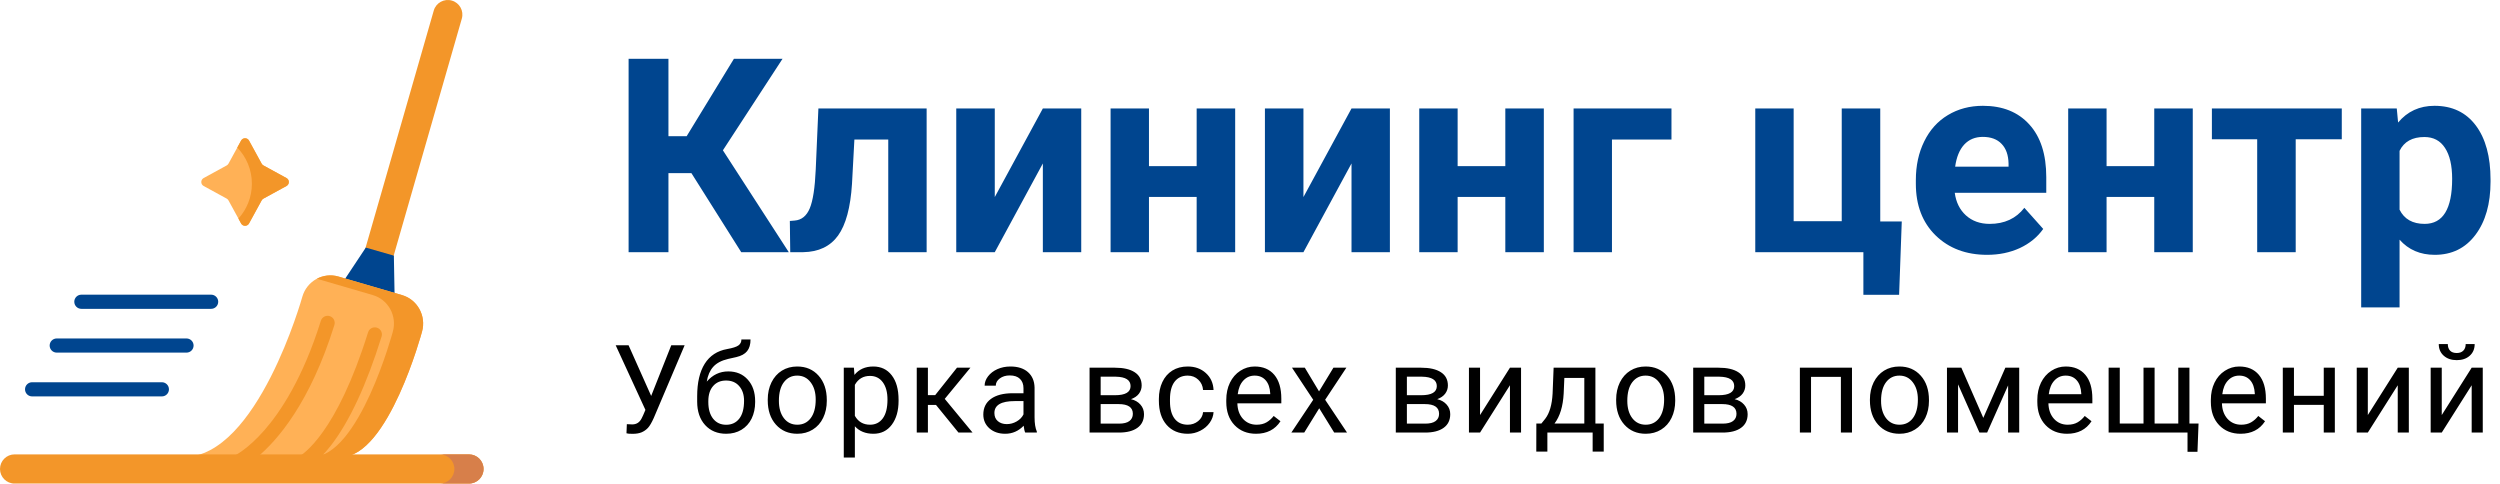 <?xml version="1.0" encoding="UTF-8"?> <svg xmlns="http://www.w3.org/2000/svg" width="2647" height="512" viewBox="0 0 2647 512" fill="none"> <g clip-path="url(#clip0)"> <path d="M413.847 281.021L384.145 272.482L459.268 11.187C461.626 2.985 470.187 -1.752 478.389 0.606C486.591 2.964 491.328 11.525 488.97 19.727L413.847 281.021Z" fill="#F39629"></path> <path d="M417.88 317.907L361.138 301.594L387.324 262.15L417.027 270.689L417.88 317.907Z" fill="#00458F"></path> <path d="M446.82 351.23C446.82 351.23 411.2 483.85 361.41 483.85H194.81C272.74 483.85 320.09 314.26 320.09 314.26C324.81 297.62 341.93 288.01 358.34 292.79L425.66 312.43C442.06 317.22 451.54 334.59 446.82 351.23V351.23Z" fill="#FFB156"></path> <path d="M425.66 312.432L358.335 292.795C350.39 290.477 342.28 291.545 335.489 295.146L394.754 312.432C411.158 317.217 420.633 334.587 415.917 351.229C415.917 351.229 380.296 483.847 330.506 483.847H361.411C411.201 483.847 446.822 351.229 446.822 351.229C451.539 334.586 442.065 317.216 425.66 312.432V312.432Z" fill="#F39629"></path> <path d="M223.547 311.999H86.152C82.009 311.999 78.652 315.357 78.652 319.499C78.652 323.641 82.009 326.999 86.152 326.999H223.547C227.69 326.999 231.047 323.641 231.047 319.499C231.047 315.357 227.689 311.999 223.547 311.999Z" fill="#00458F"></path> <path d="M197.467 358.357H60.072C55.929 358.357 52.572 361.715 52.572 365.857C52.572 369.999 55.929 373.357 60.072 373.357H197.467C201.61 373.357 204.967 369.999 204.967 365.857C204.967 361.715 201.609 358.357 197.467 358.357Z" fill="#00458F"></path> <path d="M171.388 404.715H33.993C29.85 404.715 26.493 408.073 26.493 412.215C26.493 416.357 29.85 419.715 33.993 419.715H171.388C175.531 419.715 178.888 416.357 178.888 412.215C178.888 408.073 175.53 404.715 171.388 404.715Z" fill="#00458F"></path> <path d="M354.05 344.1C328.3 426.68 293.59 466.3 272.61 483.85H246.17C246.74 483.33 247.4 482.89 248.15 482.55C248.46 482.4 262.12 475.92 280.04 455.41C296.77 436.24 320.72 400.6 339.73 339.63C340.97 335.68 345.17 333.47 349.13 334.71C353.08 335.94 355.29 340.15 354.05 344.1V344.1Z" fill="#F39629"></path> <path d="M404.04 356.32C388 407.75 369.84 446.69 350.09 472.06C346.37 476.84 342.9 480.72 339.76 483.85H315.82C320.86 481.14 356.39 458.69 389.72 351.85C390.95 347.9 395.15 345.69 399.11 346.93C403.06 348.16 405.27 352.36 404.04 356.32Z" fill="#F39629"></path> <path d="M303.339 188.522L278.936 175.175C278.131 174.735 277.47 174.073 277.03 173.269L263.683 148.866C261.864 145.54 257.087 145.54 255.268 148.866L241.921 173.269C241.481 174.074 240.819 174.735 240.015 175.175L215.612 188.522C212.286 190.341 212.286 195.118 215.612 196.937L240.015 210.284C240.82 210.724 241.481 211.386 241.921 212.19L255.268 236.593C257.087 239.919 261.864 239.919 263.683 236.593L277.03 212.19C277.47 211.385 278.132 210.724 278.936 210.284L303.339 196.937C306.665 195.118 306.665 190.341 303.339 188.522Z" fill="#FFB156"></path> <path d="M303.339 188.522L278.936 175.175C278.131 174.735 277.47 174.073 277.03 173.269L263.683 148.866C261.864 145.54 257.087 145.54 255.268 148.866L251.229 156.252C260.797 166.155 266.694 179.628 266.694 194.485C266.694 208.706 261.3 221.667 252.448 231.435L255.269 236.593C257.088 239.919 261.865 239.919 263.684 236.593L277.031 212.19C277.471 211.385 278.133 210.724 278.937 210.284L303.34 196.937C306.665 195.118 306.665 190.341 303.339 188.522V188.522Z" fill="#F39629"></path> <path d="M496.547 512H15.453C6.918 512 0 505.082 0 496.547C0 488.013 6.918 481.094 15.453 481.094H496.548C505.082 481.094 512.001 488.012 512.001 496.547C512 505.082 505.082 512 496.547 512V512Z" fill="#F39629"></path> <path d="M496.547 481.095H465.642C474.176 481.095 481.095 488.013 481.095 496.548C481.095 505.082 474.176 512.001 465.642 512.001H496.547C505.081 512.001 512 505.082 512 496.548C512 488.013 505.081 481.095 496.547 481.095Z" fill="#D77F4A"></path> </g> <path d="M732.078 183.328H707.75V267H665.562V62.25H707.75V144.234H727.016L777.078 62.25H828.547L765.406 159.141L835.156 267H784.812L732.078 183.328ZM981.125 114.844V267H940.484V147.75H904.625L902.094 194.719C900.5 219.75 895.578 237.984 887.328 249.422C879.078 260.859 866.797 266.719 850.484 267H836.703L836.281 233.953L841.344 233.531C848.656 232.969 854 228.656 857.375 220.594C860.75 212.531 862.859 198.797 863.703 179.391L866.516 114.844H981.125ZM1104.17 114.844H1144.81V267H1104.17V173.062L1053.27 267H1012.48V114.844H1053.27V208.641L1104.17 114.844ZM1307.8 267H1267.02V208.5H1216.53V267H1175.89V114.844H1216.53V175.875H1267.02V114.844H1307.8V267ZM1430.98 114.844H1471.62V267H1430.98V173.062L1380.08 267H1339.3V114.844H1380.08V208.641L1430.98 114.844ZM1634.61 267H1593.83V208.5H1543.34V267H1502.7V114.844H1543.34V175.875H1593.83V114.844H1634.61V267ZM1769.75 147.75H1706.75V267H1666.11V114.844H1769.75V147.75ZM1858.48 114.844H1899.12V234.234H1950.03V114.844H1990.81V234.516H2013.59L2010.78 312.141H1972.95V267H1858.48V114.844ZM2104.02 269.812C2081.7 269.812 2063.52 262.969 2049.45 249.281C2035.48 235.594 2028.5 217.359 2028.5 194.578V190.641C2028.5 175.359 2031.45 161.719 2037.36 149.719C2043.27 137.625 2051.61 128.344 2062.39 121.875C2073.27 115.312 2085.64 112.031 2099.52 112.031C2120.33 112.031 2136.69 118.594 2148.59 131.719C2160.59 144.844 2166.59 163.453 2166.59 187.547V204.141H2069.7C2071.02 214.078 2074.95 222.047 2081.52 228.047C2088.17 234.047 2096.56 237.047 2106.69 237.047C2122.34 237.047 2134.58 231.375 2143.39 220.031L2163.36 242.391C2157.27 251.016 2149.02 257.766 2138.61 262.641C2128.2 267.422 2116.67 269.812 2104.02 269.812ZM2099.38 144.938C2091.31 144.938 2084.75 147.656 2079.69 153.094C2074.72 158.531 2071.53 166.312 2070.12 176.438H2126.66V173.203C2126.47 164.203 2124.03 157.266 2119.34 152.391C2114.66 147.422 2108 144.938 2099.38 144.938ZM2321.7 267H2280.92V208.5H2230.44V267H2189.8V114.844H2230.44V175.875H2280.92V114.844H2321.7V267ZM2479.48 147.469H2430.69V267H2389.91V147.469H2341.95V114.844H2479.48V147.469ZM2636.98 192.328C2636.98 215.766 2631.64 234.562 2620.95 248.719C2610.36 262.781 2596.02 269.812 2577.92 269.812C2562.55 269.812 2550.12 264.469 2540.66 253.781V325.5H2500.02V114.844H2537.7L2539.11 129.75C2548.95 117.938 2561.8 112.031 2577.64 112.031C2596.39 112.031 2610.97 118.969 2621.38 132.844C2631.78 146.719 2636.98 165.844 2636.98 190.219V192.328ZM2596.34 189.375C2596.34 175.219 2593.81 164.297 2588.75 156.609C2583.78 148.922 2576.52 145.078 2566.95 145.078C2554.2 145.078 2545.44 149.953 2540.66 159.703V222C2545.62 232.031 2554.48 237.047 2567.23 237.047C2586.64 237.047 2596.34 221.156 2596.34 189.375Z" fill="#00458F"></path> <path d="M689.466 419.216L710.73 365.578H724.886L692.195 442.575C689.995 447.484 687.942 450.975 686.038 453.049C684.134 455.08 681.891 456.646 679.31 457.746C676.771 458.804 673.576 459.333 669.725 459.333C666.382 459.333 664.244 459.143 663.313 458.762L663.694 449.113L669.471 449.367C673.914 449.367 677.215 447.23 679.373 442.956L680.96 439.655L683.372 434.006L651.888 365.578H665.535L689.466 419.216ZM771.046 393.254C779.679 393.254 786.576 396.153 791.739 401.95C796.944 407.705 799.547 415.301 799.547 424.738V425.817C799.547 432.292 798.299 438.09 795.802 443.21C793.305 448.288 789.708 452.245 785.011 455.08C780.356 457.873 774.981 459.27 768.888 459.27C759.662 459.27 752.236 456.201 746.607 450.065C740.979 443.887 738.165 435.614 738.165 425.246V419.533C738.165 405.103 740.831 393.635 746.163 385.129C751.537 376.623 759.451 371.439 769.903 369.577C775.828 368.519 779.827 367.229 781.9 365.705C783.974 364.182 785.011 362.087 785.011 359.421H794.659C794.659 364.711 793.453 368.837 791.041 371.799C788.671 374.761 784.863 376.856 779.615 378.083L770.855 380.051C763.873 381.701 758.626 384.494 755.113 388.43C751.643 392.323 749.379 397.528 748.321 404.045C754.542 396.851 762.117 393.254 771.046 393.254ZM768.761 402.902C763.006 402.902 758.435 404.849 755.05 408.742C751.664 412.593 749.972 417.946 749.972 424.802V425.817C749.972 433.181 751.664 439.021 755.05 443.337C758.478 447.611 763.09 449.748 768.888 449.748C774.728 449.748 779.34 447.59 782.726 443.273C786.111 438.957 787.804 432.652 787.804 424.357C787.804 417.883 786.09 412.699 782.662 408.806C779.277 404.87 774.643 402.902 768.761 402.902ZM812.89 423.024C812.89 416.296 814.201 410.244 816.825 404.87C819.491 399.496 823.173 395.349 827.87 392.429C832.61 389.509 838.005 388.049 844.057 388.049C853.409 388.049 860.963 391.286 866.718 397.761C872.515 404.235 875.414 412.847 875.414 423.596V424.421C875.414 431.107 874.123 437.116 871.542 442.448C869.003 447.738 865.342 451.864 860.561 454.826C855.821 457.788 850.362 459.27 844.184 459.27C834.874 459.27 827.32 456.032 821.522 449.558C815.767 443.083 812.89 434.514 812.89 423.85V423.024ZM824.696 424.421C824.696 432.038 826.452 438.153 829.965 442.766C833.52 447.378 838.259 449.685 844.184 449.685C850.15 449.685 854.89 447.357 858.402 442.702C861.915 438.005 863.671 431.446 863.671 423.024C863.671 415.492 861.872 409.398 858.275 404.743C854.721 400.046 849.981 397.697 844.057 397.697C838.259 397.697 833.583 400.004 830.028 404.616C826.474 409.229 824.696 415.83 824.696 424.421ZM951.408 424.421C951.408 434.873 949.017 443.295 944.235 449.685C939.453 456.075 932.979 459.27 924.812 459.27C916.475 459.27 909.916 456.625 905.134 451.335V484.406H893.391V389.318H904.118L904.689 396.936C909.471 391.011 916.115 388.049 924.621 388.049C932.873 388.049 939.39 391.159 944.172 397.38C948.996 403.601 951.408 412.255 951.408 423.342V424.421ZM939.665 423.088C939.665 415.344 938.015 409.229 934.714 404.743C931.413 400.257 926.885 398.015 921.13 398.015C914.021 398.015 908.688 401.167 905.134 407.473V440.29C908.646 446.553 914.021 449.685 921.257 449.685C926.885 449.685 931.35 447.463 934.65 443.02C937.993 438.534 939.665 431.89 939.665 423.088ZM991.03 428.737H982.461V458H970.654V389.318H982.461V418.391H990.142L1013.25 389.318H1027.47L1000.3 422.326L1029.75 458H1014.83L991.03 428.737ZM1085.5 458C1084.82 456.646 1084.27 454.234 1083.85 450.764C1078.39 456.434 1071.87 459.27 1064.29 459.27C1057.52 459.27 1051.96 457.365 1047.6 453.557C1043.28 449.706 1041.13 444.839 1041.13 438.957C1041.13 431.805 1043.83 426.262 1049.25 422.326C1054.71 418.348 1062.37 416.359 1072.23 416.359H1083.66V410.964C1083.66 406.859 1082.43 403.601 1079.97 401.188C1077.52 398.734 1073.9 397.507 1069.12 397.507C1064.93 397.507 1061.42 398.565 1058.58 400.681C1055.75 402.797 1054.33 405.357 1054.33 408.361H1042.52C1042.52 404.934 1043.73 401.633 1046.14 398.459C1048.6 395.243 1051.9 392.704 1056.04 390.842C1060.23 388.98 1064.82 388.049 1069.82 388.049C1077.73 388.049 1083.93 390.038 1088.42 394.016C1092.9 397.951 1095.23 403.389 1095.4 410.329V441.94C1095.4 448.246 1096.2 453.26 1097.81 456.984V458H1085.5ZM1066.01 449.05C1069.69 449.05 1073.18 448.098 1076.48 446.193C1079.78 444.289 1082.17 441.813 1083.66 438.767V424.675H1074.45C1060.06 424.675 1052.87 428.885 1052.87 437.307C1052.87 440.988 1054.1 443.866 1056.55 445.939C1059.01 448.013 1062.16 449.05 1066.01 449.05ZM1153.63 458V389.318H1180.42C1189.56 389.318 1196.56 390.926 1201.43 394.143C1206.34 397.316 1208.79 401.993 1208.79 408.171C1208.79 411.345 1207.84 414.222 1205.94 416.804C1204.03 419.343 1201.22 421.289 1197.49 422.644C1201.64 423.617 1204.96 425.521 1207.46 428.356C1210 431.192 1211.27 434.577 1211.27 438.513C1211.27 444.818 1208.94 449.642 1204.29 452.985C1199.67 456.328 1193.14 458 1184.67 458H1153.63ZM1165.38 427.849V448.542H1184.8C1189.71 448.542 1193.37 447.632 1195.78 445.812C1198.23 443.993 1199.46 441.433 1199.46 438.132C1199.46 431.276 1194.43 427.849 1184.35 427.849H1165.38ZM1165.38 418.454H1180.55C1191.55 418.454 1197.05 415.238 1197.05 408.806C1197.05 402.373 1191.84 399.051 1181.43 398.84H1165.38V418.454ZM1257.62 449.685C1261.81 449.685 1265.47 448.415 1268.6 445.876C1271.73 443.337 1273.47 440.163 1273.81 436.354H1284.91C1284.7 440.29 1283.35 444.035 1280.85 447.59C1278.35 451.145 1275.01 453.98 1270.82 456.096C1266.68 458.212 1262.27 459.27 1257.62 459.27C1248.27 459.27 1240.82 456.159 1235.28 449.938C1229.77 443.675 1227.02 435.127 1227.02 424.294V422.326C1227.02 415.64 1228.25 409.694 1230.71 404.489C1233.16 399.284 1236.67 395.243 1241.24 392.365C1245.85 389.488 1251.29 388.049 1257.56 388.049C1265.26 388.049 1271.65 390.355 1276.73 394.968C1281.85 399.58 1284.58 405.568 1284.91 412.932H1273.81C1273.47 408.488 1271.77 404.849 1268.73 402.014C1265.72 399.136 1262 397.697 1257.56 397.697C1251.59 397.697 1246.96 399.855 1243.65 404.172C1240.4 408.446 1238.77 414.646 1238.77 422.771V424.992C1238.77 432.906 1240.4 438.999 1243.65 443.273C1246.91 447.548 1251.57 449.685 1257.62 449.685ZM1329.87 459.27C1320.56 459.27 1312.98 456.223 1307.14 450.129C1301.3 443.993 1298.38 435.804 1298.38 425.563V423.405C1298.38 416.592 1299.67 410.52 1302.26 405.188C1304.88 399.813 1308.52 395.624 1313.17 392.619C1317.87 389.572 1322.95 388.049 1328.41 388.049C1337.34 388.049 1344.28 390.99 1349.23 396.872C1354.18 402.754 1356.66 411.175 1356.66 422.136V427.023H1310.13C1310.3 433.794 1312.26 439.274 1316.03 443.464C1319.84 447.611 1324.66 449.685 1330.5 449.685C1334.65 449.685 1338.16 448.838 1341.04 447.146C1343.92 445.453 1346.44 443.21 1348.59 440.417L1355.77 446.003C1350.01 454.847 1341.38 459.27 1329.87 459.27ZM1328.41 397.697C1323.67 397.697 1319.69 399.432 1316.47 402.902C1313.26 406.33 1311.27 411.154 1310.51 417.375H1344.91V416.486C1344.57 410.52 1342.97 405.907 1340.09 402.648C1337.21 399.348 1333.32 397.697 1328.41 397.697ZM1396.59 414.392L1411.83 389.318H1425.54L1403.07 423.278L1426.24 458H1412.65L1396.79 432.292L1380.92 458H1367.27L1390.44 423.278L1367.97 389.318H1381.55L1396.59 414.392ZM1477.87 458V389.318H1504.66C1513.8 389.318 1520.8 390.926 1525.67 394.143C1530.58 397.316 1533.03 401.993 1533.03 408.171C1533.03 411.345 1532.08 414.222 1530.17 416.804C1528.27 419.343 1525.46 421.289 1521.73 422.644C1525.88 423.617 1529.2 425.521 1531.7 428.356C1534.24 431.192 1535.51 434.577 1535.51 438.513C1535.51 444.818 1533.18 449.642 1528.52 452.985C1523.91 456.328 1517.37 458 1508.91 458H1477.87ZM1489.61 427.849V448.542H1509.04C1513.95 448.542 1517.61 447.632 1520.02 445.812C1522.47 443.993 1523.7 441.433 1523.7 438.132C1523.7 431.276 1518.66 427.849 1508.59 427.849H1489.61ZM1489.61 418.454H1504.78C1515.79 418.454 1521.29 415.238 1521.29 408.806C1521.29 402.373 1516.08 399.051 1505.67 398.84H1489.61V418.454ZM1598.74 389.318H1610.49V458H1598.74V407.917L1567.07 458H1555.32V389.318H1567.07V439.465L1598.74 389.318ZM1632.02 448.415L1636.08 443.4C1640.65 437.476 1643.25 428.589 1643.89 416.74L1644.97 389.318H1689.21V448.415H1698.03V478.186H1686.29V458H1638.36V478.186H1626.62L1626.68 448.415H1632.02ZM1645.92 448.415H1677.47V400.173H1656.33L1655.63 416.55C1654.91 430.218 1651.67 440.84 1645.92 448.415ZM1711.18 423.024C1711.18 416.296 1712.5 410.244 1715.12 404.87C1717.79 399.496 1721.47 395.349 1726.17 392.429C1730.9 389.509 1736.3 388.049 1742.35 388.049C1751.7 388.049 1759.26 391.286 1765.01 397.761C1770.81 404.235 1773.71 412.847 1773.71 423.596V424.421C1773.71 431.107 1772.42 437.116 1769.84 442.448C1767.3 447.738 1763.64 451.864 1758.86 454.826C1754.12 457.788 1748.66 459.27 1742.48 459.27C1733.17 459.27 1725.61 456.032 1719.82 449.558C1714.06 443.083 1711.18 434.514 1711.18 423.85V423.024ZM1722.99 424.421C1722.99 432.038 1724.75 438.153 1728.26 442.766C1731.81 447.378 1736.55 449.685 1742.48 449.685C1748.45 449.685 1753.18 447.357 1756.7 442.702C1760.21 438.005 1761.97 431.446 1761.97 423.024C1761.97 415.492 1760.17 409.398 1756.57 404.743C1753.02 400.046 1748.28 397.697 1742.35 397.697C1736.55 397.697 1731.88 400.004 1728.32 404.616C1724.77 409.229 1722.99 415.83 1722.99 424.421ZM1792.76 458V389.318H1819.55C1828.69 389.318 1835.7 390.926 1840.56 394.143C1845.47 397.316 1847.93 401.993 1847.93 408.171C1847.93 411.345 1846.97 414.222 1845.07 416.804C1843.17 419.343 1840.35 421.289 1836.63 422.644C1840.77 423.617 1844.1 425.521 1846.59 428.356C1849.13 431.192 1850.4 434.577 1850.4 438.513C1850.4 444.818 1848.07 449.642 1843.42 452.985C1838.81 456.328 1832.27 458 1823.8 458H1792.76ZM1804.51 427.849V448.542H1823.93C1828.84 448.542 1832.5 447.632 1834.91 445.812C1837.37 443.993 1838.59 441.433 1838.59 438.132C1838.59 431.276 1833.56 427.849 1823.49 427.849H1804.51ZM1804.51 418.454H1819.68C1830.68 418.454 1836.18 415.238 1836.18 408.806C1836.18 402.373 1830.98 399.051 1820.57 398.84H1804.51V418.454ZM1960.88 458H1949.13V399.03H1917.52V458H1905.71V389.318H1960.88V458ZM1979.87 423.024C1979.87 416.296 1981.18 410.244 1983.8 404.87C1986.47 399.496 1990.15 395.349 1994.85 392.429C1999.59 389.509 2004.98 388.049 2011.04 388.049C2020.39 388.049 2027.94 391.286 2033.7 397.761C2039.49 404.235 2042.39 412.847 2042.39 423.596V424.421C2042.39 431.107 2041.1 437.116 2038.52 442.448C2035.98 447.738 2032.32 451.864 2027.54 454.826C2022.8 457.788 2017.34 459.27 2011.16 459.27C2001.85 459.27 1994.3 456.032 1988.5 449.558C1982.75 443.083 1979.87 434.514 1979.87 423.85V423.024ZM1991.67 424.421C1991.67 432.038 1993.43 438.153 1996.94 442.766C2000.5 447.378 2005.24 449.685 2011.16 449.685C2017.13 449.685 2021.87 447.357 2025.38 442.702C2028.89 438.005 2030.65 431.446 2030.65 423.024C2030.65 415.492 2028.85 409.398 2025.25 404.743C2021.7 400.046 2016.96 397.697 2011.04 397.697C2005.24 397.697 2000.56 400.004 1997.01 404.616C1993.45 409.229 1991.67 415.83 1991.67 424.421ZM2099.92 442.448L2123.27 389.318H2137.94V458H2126.19V408.044L2103.98 458H2095.85L2073.19 406.965V458H2061.45V389.318H2076.68L2099.92 442.448ZM2188.6 459.27C2179.29 459.27 2171.72 456.223 2165.88 450.129C2160.04 443.993 2157.12 435.804 2157.12 425.563V423.405C2157.12 416.592 2158.41 410.52 2160.99 405.188C2163.62 399.813 2167.26 395.624 2171.91 392.619C2176.61 389.572 2181.69 388.049 2187.14 388.049C2196.07 388.049 2203.01 390.99 2207.96 396.872C2212.92 402.754 2215.39 411.175 2215.39 422.136V427.023H2168.86C2169.03 433.794 2171 439.274 2174.77 443.464C2178.58 447.611 2183.4 449.685 2189.24 449.685C2193.39 449.685 2196.9 448.838 2199.78 447.146C2202.65 445.453 2205.17 443.21 2207.33 440.417L2214.5 446.003C2208.75 454.847 2200.11 459.27 2188.6 459.27ZM2187.14 397.697C2182.4 397.697 2178.43 399.432 2175.21 402.902C2171.99 406.33 2170.01 411.154 2169.24 417.375H2203.65V416.486C2203.31 410.52 2201.7 405.907 2198.82 402.648C2195.95 399.348 2192.05 397.697 2187.14 397.697ZM2244.41 389.318V448.415H2269.55V389.318H2281.29V448.415H2306.37V389.318H2318.17V448.415H2327.82L2326.68 478.376H2316.14V458H2232.61V389.318H2244.41ZM2372.33 459.27C2363.02 459.27 2355.45 456.223 2349.61 450.129C2343.77 443.993 2340.85 435.804 2340.85 425.563V423.405C2340.85 416.592 2342.14 410.52 2344.72 405.188C2347.34 399.813 2350.98 395.624 2355.64 392.619C2360.33 389.572 2365.41 388.049 2370.87 388.049C2379.8 388.049 2386.74 390.99 2391.69 396.872C2396.64 402.754 2399.12 411.175 2399.12 422.136V427.023H2352.59C2352.76 433.794 2354.73 439.274 2358.49 443.464C2362.3 447.611 2367.13 449.685 2372.97 449.685C2377.11 449.685 2380.63 448.838 2383.5 447.146C2386.38 445.453 2388.9 443.21 2391.06 440.417L2398.23 446.003C2392.47 454.847 2383.84 459.27 2372.33 459.27ZM2370.87 397.697C2366.13 397.697 2362.15 399.432 2358.94 402.902C2355.72 406.33 2353.73 411.154 2352.97 417.375H2387.38V416.486C2387.04 410.52 2385.43 405.907 2382.55 402.648C2379.67 399.348 2375.78 397.697 2370.87 397.697ZM2472.13 458H2460.39V428.674H2428.84V458H2417.03V389.318H2428.84V419.089H2460.39V389.318H2472.13V458ZM2538.73 389.318H2550.47V458H2538.73V407.917L2507.05 458H2495.31V389.318H2507.05V439.465L2538.73 389.318ZM2617.01 389.318H2628.75V458H2617.01V407.917L2585.33 458H2573.59V389.318H2585.33V439.465L2617.01 389.318ZM2620.18 364.309C2620.18 369.429 2618.43 373.555 2614.91 376.687C2611.44 379.776 2606.87 381.32 2601.2 381.32C2595.53 381.32 2590.94 379.755 2587.43 376.623C2583.92 373.492 2582.16 369.387 2582.16 364.309H2591.74C2591.74 367.271 2592.55 369.598 2594.16 371.291C2595.76 372.941 2598.11 373.767 2601.2 373.767C2604.16 373.767 2606.47 372.941 2608.12 371.291C2609.81 369.641 2610.66 367.313 2610.66 364.309H2620.18Z" fill="black"></path> <defs> <clipPath id="clip0"> <rect width="512" height="512" fill="white"></rect> </clipPath> </defs> </svg> 